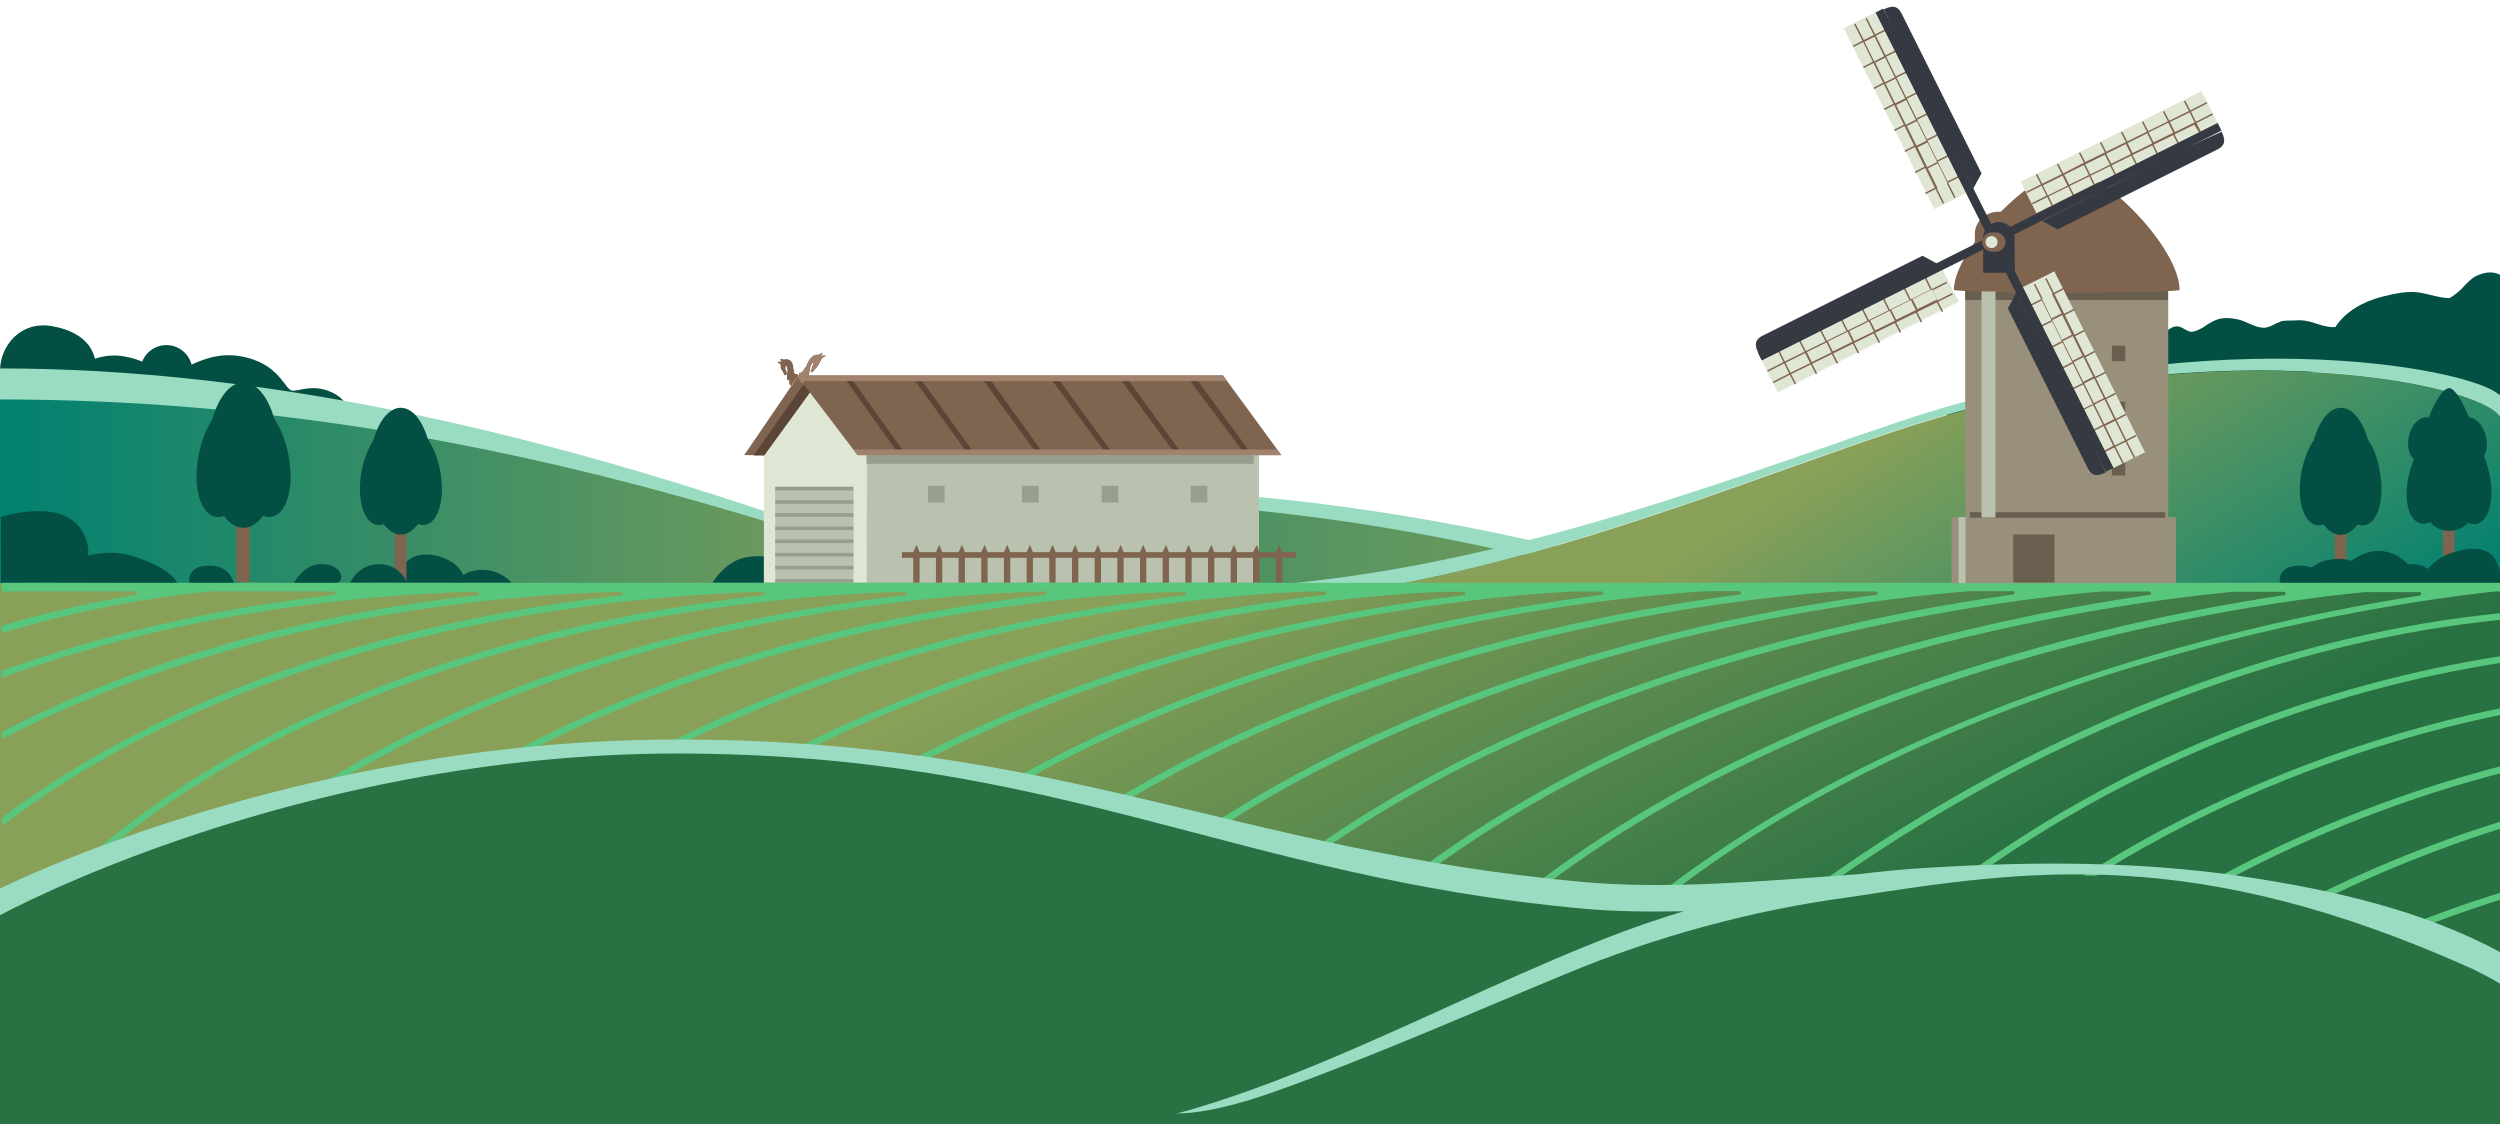 <?xml version="1.0" encoding="utf-8"?>
<!-- Generator: Adobe Illustrator 28.0.0, SVG Export Plug-In . SVG Version: 6.00 Build 0)  -->
<svg version="1.1" id="Ebene_1" xmlns="http://www.w3.org/2000/svg" xmlns:xlink="http://www.w3.org/1999/xlink" x="0px" y="0px"
	 viewBox="0 0 749.8 337.2" style="enable-background:new 0 0 749.8 337.2;" xml:space="preserve">
<style type="text/css">
	.st0{clip-path:url(#SVGID_00000116201028077756207550000008285000424993482653_);}
	.st1{fill:#034F43;}
	.st2{fill:#9ADCC1;}
	.st3{fill:url(#SVGID_00000177467825561425303260000005164160751198459021_);}
	.st4{fill:url(#SVGID_00000156552244878343970670000001186444618119592583_);}
	.st5{fill:#7F644F;}
	.st6{fill:url(#SVGID_00000168811143190740273510000007267266082408933785_);}
	.st7{clip-path:url(#SVGID_00000011031159495980131640000007614887876081059996_);}
	.st8{fill:#DFE6D3;}
	.st9{fill:#BAC1AE;}
	.st10{fill:#A0826D;}
	.st11{fill:#5B4536;}
	.st12{fill:#989E8F;}
	.st13{clip-path:url(#SVGID_00000013180691022760112980000009505107709045106084_);}
	.st14{fill:url(#SVGID_00000095319192740502209090000018030438127632572291_);}
	.st15{fill:#59C67E;}
	.st16{fill:#287143;}
	.st17{clip-path:url(#SVGID_00000044895137072000574520000011178618249124861085_);}
	.st18{fill:#98907A;}
	.st19{fill:#685F4E;}
	.st20{fill:#353A42;}
	.st21{display:none;opacity:0.5;}
</style>
<g id="BACKGROUND_2">
	<g>
		<g>
			<g>
				<defs>
					<rect id="SVGID_1_" x="-0.2" y="-162.8" width="750" height="500"/>
				</defs>
				<clipPath id="SVGID_00000129919729980465565010000010334299865637558167_">
					<use xlink:href="#SVGID_1_"  style="overflow:visible;"/>
				</clipPath>
				<g style="clip-path:url(#SVGID_00000129919729980465565010000010334299865637558167_);">
					<g>
						<circle class="st1" cx="49.9" cy="111.3" r="7.8"/>
						<path class="st1" d="M47.6,111.6c5.8,2.3,12.4-6.7,24.2-4.8c12.4,2,13.5,10.5,16.1,10.4c2.7-0.2,5.9-1.8,11,0.2
							c5.8,2.3,7.2,7.7,2.4,7.6c-4.8-0.1-55.1-8.8-55.1-8.8L47.6,111.6z"/>
						<path class="st1" d="M25.7,108.8c0,0,5.1-3.1,11.6-1.9c9,1.6,12,6.7,18,7.8c5.8,1.1-16.6,4.4-20.9,3.6s-13.3-4.9-13.3-4.9
							L25.7,108.8z"/>
						<path class="st1" d="M28.7,111.7c0,0,2.2-11.2-13.2-13.9C6.1,96.2,0,103.8,0,111.2L28.7,111.7z"/>
					</g>
					<g>
						<path class="st2" d="M525.5,186.1c6.9-1.5,10.3-2.4,10.3-2.4C314.6,108.5,169.1,170,169.1,170s-1.9-1.4,2.7,1.4
							C204.9,164.7,347.9,126.6,525.5,186.1z"/>
						
							<linearGradient id="SVGID_00000044172474141799581550000003277356103269359235_" gradientUnits="userSpaceOnUse" x1="180.402" y1="677.967" x2="525.502" y2="677.967" gradientTransform="matrix(1 0 0 1 0 -501.89)">
							<stop  offset="0" style="stop-color:#018170"/>
							<stop  offset="1" style="stop-color:#89A058"/>
						</linearGradient>
						<path style="fill:url(#SVGID_00000044172474141799581550000003277356103269359235_);" d="M525.5,186.1
							c-177.5-59.5-294.2-30.7-345.1-13.3c20.4,12.4,69.9,30.7,172.7,28.9C448.3,200.1,504,190.6,525.5,186.1z"/>
					</g>
					<path class="st2" d="M262.2,175.2l49.2,5C289.6,180,151.5,110.5,0,110.5v13.3C115.9,123.8,185,149,262.2,175.2z"/>
					
						<linearGradient id="SVGID_00000073713150847060644780000009494152676971429291_" gradientUnits="userSpaceOnUse" x1="1.826420e-03" y1="649.39" x2="297.602" y2="649.39" gradientTransform="matrix(1 0 0 1 0 -501.89)">
						<stop  offset="0" style="stop-color:#018170"/>
						<stop  offset="1" style="stop-color:#89A058"/>
					</linearGradient>
					<path style="fill:url(#SVGID_00000073713150847060644780000009494152676971429291_);" d="M0,119.8v55.4h297.6
						C270.8,175.2,160,119.8,0,119.8z"/>
					<rect x="70.9" y="155.3" class="st5" width="4" height="19.4"/>
					<ellipse class="st1" cx="73" cy="136.5" rx="10.7" ry="21.8"/>
					<g>
						<path class="st1" d="M76.3,139.6c-1.8,9.4-7.1,16.3-11.7,15.4c-4.6-0.9-6.9-9.2-5-18.6c1.8-9.4,7.1-16.3,11.7-15.4
							C75.9,121.9,78.1,130.2,76.3,139.6z"/>
						<path class="st1" d="M69.8,139.6c1.8,9.4,7.1,16.3,11.7,15.4c4.6-0.9,6.9-9.2,5-18.6c-1.8-9.4-7.1-16.3-11.7-15.4
							S67.9,130.2,69.8,139.6z"/>
					</g>
					<path class="st1" d="M213.7,174.8c0,0,3.5-6.3,9.8-7.6c8.6-1.7,12.9,2.3,14.6,7.6H213.7z"/>
					<g>
						<g>
							<path class="st1" d="M749.8,118.3c0-0.1-0.1-0.1-0.1-0.2h0.1V82.4c-1.6-0.8-3.5-1-6-0.1c-2.4,0.8-3.7,2.4-5.4,4.2
								c-1.2,1.2-2.4,2.1-3.7,2.9c-2.8,0-5.5-1-8.7-1.6c-3.8-0.7-8,0.3-11.6,1.2c-5.8,1.5-10.9,4.4-14,9.1c-0.3,0-0.7,0-1,0
								c-3.9-0.2-6.5-2.4-10.9-2c-1.5,0.1-3-0.1-4.4,0.3c-1.7,0.6-3.4,1.9-5.2,1.9c-2.5,0-5.3-2-7.7-2.5c-4.2-0.9-6.4-0.5-10.3,2.3
								c-0.7,0.5-2.5,1.3-3.3,1.4c-1.6,0.2-2.9-1.5-4.4-1.6c-1.3-0.1-2.2,0.5-3.3,1.3c-3.7,2.8-7.6-1.1-11.2,2.4
								c-1,1-2.3,1.5-3.4,2.2c-1.2,0.7-3.3-0.3-4.6-0.7c-4.1-1.2-7.2-0.2-10.8,2.5c-1.3,0.9-3.1,2.5-5.1,4.1
								c-0.9,0.5-1.9,0.9-2.8,1.2c-3.2,1.1-6.5,1.8-9.6,3c-6.4,2.4-11,7.8-17.5,9.9c-2.5,0.8-1.5,4.4,1.1,3.9
								c7.1-1.4,13.1-7.1,19.9-9.6c0.5-0.2,1.1-0.4,1.6-0.6c0.2,0.3,0.6,0.6,1,0.8c22,6.7,49-1.6,70.9-4.9c23.2-3.5,47.2-6,69.3,6.3
								l0.9-0.8v-0.6L749.8,118.3L749.8,118.3z"/>
							<path class="st1" d="M742,89.9C741.9,89.9,741.9,89.9,742,89.9c0-0.1,0.2-0.2,0.3-0.3C742.1,89.7,742,89.8,742,89.9z"/>
						</g>
						<path class="st2" d="M569.5,126.5c-55,18.5-130,48.5-210.8,50.2h52.4c60.5-10.4,115.7-33.9,158.7-48
							c98-32.1,180.1-12.3,180.1-2.9V119C746.9,112,667.2,93.7,569.5,126.5z"/>
						
							<linearGradient id="SVGID_00000170257404720927588080000017187884988463530428_" gradientUnits="userSpaceOnUse" x1="637.499" y1="742.795" x2="566.166" y2="630.129" gradientTransform="matrix(1 0 0 1 0 -501.89)">
							<stop  offset="0" style="stop-color:#018170"/>
							<stop  offset="1" style="stop-color:#89A058"/>
						</linearGradient>
						<path style="fill:url(#SVGID_00000170257404720927588080000017187884988463530428_);" d="M569.9,128.8
							c-43,14.1-98.2,37.5-158.7,48l338.9,0.1V126C750,116.4,667.9,96.7,569.9,128.8z"/>
						<rect x="700.2" y="157.8" class="st5" width="3.5" height="17"/>
						<rect x="732.7" y="157.8" class="st5" width="3.5" height="17"/>
						<path class="st1" d="M698.8,174.9c0,0,4.1-6.7,10.7-9c7.5-2.6,14.1,2.8,16,9H698.8z"/>
						<path class="st1" d="M689.2,174.8c0,0,3.2-5.7,8.8-6.8c7.8-1.6,11.6,2.1,13.2,6.8H689.2z"/>
						<path class="st1" d="M725,174.9c0,0,3.7-7,10-9c6.8-2.2,15-3,15,9H725z"/>
						<g>
							<path class="st1" d="M710.2,131.9c-1.6-5.7-4.6-9.6-8.1-9.6s-6.5,3.9-8.1,9.6c-1.6,2.4-2.9,5.6-3.7,9.3
								c-1.6,8.2,0.4,15.5,4.4,16.3c0.7,0.1,1.5,0.1,2.2-0.2c1.5,2,3.2,3.1,5.1,3.1c1.9,0,3.7-1.2,5.1-3.1c0.7,0.3,1.5,0.4,2.2,0.2
								c4-0.8,6-8.1,4.4-16.3C713.2,137.5,711.8,134.2,710.2,131.9z"/>
							<path class="st1" d="M746.3,140.7c-0.4-1.4-0.8-2.6-1.3-3.9c0.9-1.4,1.1-3.6,0.6-5.9c-0.8-3.3-3-5.7-5.1-5.7
								c-2-5-4.4-8.8-5.9-8.8c-1.8,0-4.3,3.8-6.2,8.9c-0.1,0-0.2-0.1-0.2-0.1c-2.3-0.5-4.9,2-5.7,5.6c-0.7,2.9,0,5.7,1.5,6.9
								c-0.3,0.8-0.6,1.6-0.9,2.5c-2.5,8-1.3,15.4,2.6,16.7c1,0.3,2.1,0.2,3.2-0.3c1.4,1.7,3.3,2.6,5.8,2.6c2.3,0,4.1-0.9,5.5-2.4
								c0.9,0.4,1.8,0.5,2.7,0.3C746.8,156.2,748.4,148.8,746.3,140.7z"/>
						</g>
					</g>
					<path class="st1" d="M0.3,174.8c0,0-0.1-19.9,0-19.8c0.1,0.1,20.1-6.8,25.3,6.2c4,10-6.7,13.5-6.7,13.5L0.3,174.8z"/>
					<path class="st1" d="M18.4,170.1c0.4,0,10.1-7,21.8-3.2s13,8,13,8l-35.7-0.1L18.4,170.1z"/>
					<path class="st1" d="M118.7,174.8c0,0,1.1-8.4,8.9-8.5s14,6.6,10.2,8.5C137.8,174.8,118.3,174.8,118.7,174.8z"/>
					<g>
						<rect x="118.4" y="157.8" class="st5" width="3.5" height="17"/>
						<ellipse class="st1" cx="120.2" cy="141.3" rx="9.4" ry="19"/>
						<g>
							<path class="st1" d="M123.1,144c-1.6,8.2-6.2,14.2-10.2,13.4s-6-8.1-4.4-16.3s6.2-14.2,10.2-13.4
								C122.7,128.5,124.7,135.8,123.1,144z"/>
							<path class="st1" d="M117.4,144c1.6,8.2,6.2,14.2,10.2,13.4c4-0.8,6-8.1,4.4-16.3c-1.6-8.2-6.2-14.2-10.2-13.4
								C117.8,128.5,115.8,135.8,117.4,144z"/>
						</g>
					</g>
					<path class="st1" d="M136.3,174.8c0,0,2.7-3.9,8.3-3.9c5.7,0,8.9,3.9,8.9,3.9H136.3z"/>
					<path class="st1" d="M122.1,174.8c0,0-2-5.6-8.4-5.6c-6.3,0-8.7,5.6-8.7,5.6S122.1,174.7,122.1,174.8z"/>
					<path class="st1" d="M684.2,174.9c-1.2-0.8-0.2-4.3,3.1-5c6-1.1,8.7,1.5,9.9,5H684.2z"/>
					<path class="st1" d="M715,174.9c0,0,2.7-5.4,7.7-5.7c7.3-0.4,7.9,5.7,4.8,5.7H715z"/>
					<path class="st1" d="M57.2,174.9c-1.2-0.8-0.2-4.3,3.1-5c6-1.1,8.7,1.5,9.9,5H57.2z"/>
					<path class="st1" d="M88.1,174.9c0,0,2.7-5.4,7.7-5.7c7.3-0.4,7.9,5.7,4.8,5.7H88.1z"/>
				</g>
			</g>
		</g>
		<g>
			<g>
				<defs>
					<rect id="SVGID_00000016069571390324812600000012970721224981353145_" x="-0.2" y="-162.8" width="750" height="500"/>
				</defs>
				<clipPath id="SVGID_00000150085884904576888380000003194715285698779293_">
					<use xlink:href="#SVGID_00000016069571390324812600000012970721224981353145_"  style="overflow:visible;"/>
				</clipPath>
				<g style="clip-path:url(#SVGID_00000150085884904576888380000003194715285698779293_);">
					<g>
						<polygon class="st8" points="260,133.7 243.7,117 229.1,133.7 229.1,174.8 260,174.8 						"/>
						<rect x="260" y="133.7" class="st9" width="117.6" height="41.1"/>
						<polygon class="st5" points="229.2,136.5 223.2,136.5 239.5,112.6 366.8,112.6 384.3,136.5 257.2,136.5 242.9,117.7 						"/>
						<path class="st10" d="M239.4,112.6h-0.2l0.1-0.4c0,0-0.4-0.1-0.7,0c-0.2,0.2-0.6-0.5-0.4-1.2c-0.1-0.2-0.2-0.2-0.2-0.2
							c-0.1-2.9-1.5-3.3-3-2.9c-0.3-0.3-0.8-0.3-0.8-0.2c-0.3,0,0.5,1.1,0.4,0.9c0,0-1.2-0.3-1.3,0.1c0,0.1,0.5,0.1,0.8,0.5
							s0,0.7,0.2,1.3c0.2,0.6,0.5,0.6,0.8,1.4c0.1,0.3,0.2,0.5,0.3,0.6c0.3,0.1,0.6-0.1,0.6-0.5c0.1-0.5-0.2-0.4-0.4-1.2
							c-0.1-0.5,0.1-1.2,0.2-1.3c0.4,0.5,0.6,1.5,0.4,2.6c-0.1,0.4-0.1,0.8-0.1,1.1c0,0.8,0.3,1,0.7,0.8c0.2-0.2,0,0.7,0,1l0.3,0.7
							L239.4,112.6z"/>
						<path class="st5" d="M239.5,112.6h-0.4l0.1-0.4c0,0-0.4-0.1-0.7,0c-0.2,0.2-0.6-0.5-0.4-1.2c-0.1-0.2-0.2-0.2-0.2-0.2
							c-0.1-2.9-1.5-3.3-3-2.9c-0.3-0.3-0.8-0.3-0.8-0.2c-0.3,0,0.5,1.1,0.4,0.9c0,0-1.2-0.3-1.3,0.1c0,0.1,0.5,0.1,0.8,0.5
							s0,0.7,0.2,1.3c0.2,0.6,0.5,0.6,0.8,1.4c0.1,0.3,0.2,0.5,0.3,0.6c0.3,0.1,0.6-0.1,0.6-0.5c0.1-0.5-0.2-0.4-0.4-1.2
							c-0.1-0.5,0.1-1.2,0.2-1.3c0.4,0.5,0.6,1.5,0.4,2.6c-0.1,0.4-0.1,0.8-0.1,1.1c0,0.8,0.3,1,0.7,0.8c0.2-0.2,0,0.7,0,1l0.5,0.8
							L239.5,112.6z"/>
						<path class="st5" d="M239.1,112.7l1.5,2.5c0,0,0.6-0.4,0.7-0.7c0.1-0.4,0.1-0.9,0.1-0.9c0.1,0.1,0.6,0,0.8-0.2
							c0.5-0.7,0.5-1.5,0.8-3.1c0.1-1,1-1.8,1-1.8c-0.1,0.1,0,0.9,0,0.9c0,0.1-0.2,0.4-0.3,0.5c-0.2,0.4-0.1,0.6-0.3,1
							c-0.1,0.1-0.2,0.1-0.2,0.2c-0.1,0.2,0.2,0.6,0.4,0.6s0.3-0.3,0.4-0.5c0.6-0.7,0.8-0.7,1.3-1.5c0.7-1.1,0.6-1.2,1-1.9
							c0.4-0.8,1.4-0.9,1.4-1c0-0.2-1.6-0.1-1.5,0.1c0,0,0.5-1,0.6-1c-0.3,0-0.6,0.2-1,0.5c0,0-1.2,0-1.8,0.4
							c-1.4,1-1.9,2.5-2.2,3.4c0,0-0.1,0-0.2,0.1c-0.4,0.2-0.3,0.6-0.6,0.9c-0.3,0.7-1.2,0.8-1.3,0.7c0,0,0.1,0.7,0,0.7h-0.6V112.7z
							"/>
						<path class="st10" d="M239,112.6l1.5,2.5c0,0,0.6-0.4,0.7-0.7c0.1-0.4,0.1-0.9,0.1-0.9c0.1,0.1,0.6,0,0.8-0.2
							c0.5-0.7,0.5-1.5,0.8-3.1c0.1-1,1-1.8,1-1.8c-0.1,0.1,0,0.9,0,0.9c0,0.1-0.2,0.4-0.3,0.5c-0.2,0.4-0.1,0.6-0.3,1
							c-0.1,0.1-0.2,0.1-0.2,0.2c-0.1,0.2,0.2,0.6,0.4,0.6s0.3-0.3,0.4-0.5c0.6-0.7,0.8-0.7,1.3-1.5c0.7-1.1,0.6-1.2,1-1.9
							c0.4-0.8,1.4-0.9,1.4-1c0-0.2-1.6-0.1-1.5,0.1c0,0,0.5-1,0.6-1c-0.3,0-0.6,0.2-1,0.5c0,0-1.2,0-1.8,0.4
							c-1.4,1-1.9,2.5-2.2,3.4c0,0-0.1,0-0.2,0.1c-0.4,0.2-0.3,0.6-0.6,0.9c-0.3,0.7-1.2,0.8-1.3,0.7c0,0,0.1,0.7,0,0.7H239V112.6z"
							/>
						<polygon class="st11" points="242.9,117.7 241,115.3 226,136.6 229.2,136.6 						"/>
						<rect x="232.5" y="146" class="st9" width="23.5" height="28.8"/>
						<rect x="270.5" y="165.6" class="st5" width="118.1" height="1.7"/>
						<g>
							<polygon class="st5" points="275.8,174.8 273.9,174.8 273.9,165.6 274.9,163.4 275.8,165.6 							"/>
							<polygon class="st5" points="282.6,174.8 280.7,174.8 280.7,165.6 281.7,163.4 282.6,165.6 							"/>
							<polygon class="st5" points="289.4,174.8 287.5,174.8 287.5,165.6 288.5,163.4 289.4,165.6 							"/>
							<polygon class="st5" points="296.2,174.8 294.3,174.8 294.3,165.6 295.3,163.4 296.2,165.6 							"/>
							<polygon class="st5" points="303,174.8 301.1,174.8 301.1,165.6 302.1,163.4 303,165.6 							"/>
							<polygon class="st5" points="309.8,174.8 307.9,174.8 307.9,165.6 308.9,163.4 309.8,165.6 							"/>
							<polygon class="st5" points="316.6,174.8 314.7,174.8 314.7,165.6 315.7,163.4 316.6,165.6 							"/>
							<polygon class="st5" points="323.4,174.8 321.5,174.8 321.5,165.6 322.5,163.4 323.4,165.6 							"/>
							<polygon class="st5" points="330.2,174.8 328.3,174.8 328.3,165.6 329.3,163.4 330.2,165.6 							"/>
							<polygon class="st5" points="337,174.8 335.1,174.8 335.1,165.6 336.1,163.4 337,165.6 							"/>
							<polygon class="st5" points="343.8,174.8 341.9,174.8 341.9,165.6 342.9,163.4 343.8,165.6 							"/>
							<polygon class="st5" points="350.6,174.8 348.7,174.8 348.7,165.6 349.7,163.4 350.6,165.6 							"/>
							<polygon class="st5" points="357.4,174.8 355.5,174.8 355.5,165.6 356.5,163.4 357.4,165.6 							"/>
							<polygon class="st5" points="364.2,174.8 362.3,174.8 362.3,165.6 363.3,163.4 364.2,165.6 							"/>
							<polygon class="st5" points="371,174.8 369.1,174.8 369.1,165.6 370.1,163.4 371,165.6 							"/>
							<polygon class="st5" points="377.8,174.8 375.8,174.8 375.8,165.6 376.9,163.4 377.8,165.6 							"/>
							<polygon class="st5" points="384.6,174.8 382.6,174.8 382.6,165.6 383.7,163.4 384.6,165.6 							"/>
						</g>
						<g>
							<polygon class="st11" points="253.9,114.3 269.8,136.5 271.8,136.5 255.9,114.3 							"/>
							<polygon class="st11" points="274.5,114.3 290.6,136.5 292.6,136.5 276.6,114.3 							"/>
							<polygon class="st11" points="295.1,114.3 311.3,136.5 313.3,136.5 297.3,114.3 							"/>
							<polygon class="st11" points="315.7,114.3 332.1,136.5 334.1,136.5 317.9,114.3 							"/>
							<polygon class="st11" points="336.4,114.3 352.8,136.5 354.8,136.5 338.6,114.3 							"/>
							<polygon class="st11" points="357,114.3 373.6,136.5 375.6,136.5 359.3,114.3 							"/>
						</g>
						<rect x="259.9" y="136.5" class="st12" width="116.1" height="2.6"/>
						<polygon class="st10" points="239.5,112.6 366.8,112.6 368,114.3 240.6,114.3 						"/>
						<polygon class="st10" points="255.9,134.8 383,134.8 384.3,136.5 257.2,136.5 						"/>
						<g>
							<rect x="232.5" y="146" class="st12" width="23.4" height="1.1"/>
							<rect x="232.5" y="150" class="st12" width="23.4" height="1.1"/>
							<rect x="232.5" y="153.9" class="st12" width="23.4" height="1.1"/>
							<rect x="232.5" y="157.9" class="st12" width="23.4" height="1.1"/>
							<rect x="232.5" y="161.8" class="st12" width="23.4" height="1.1"/>
							<rect x="232.5" y="165.8" class="st12" width="23.4" height="1.1"/>
							<rect x="232.5" y="169.7" class="st12" width="23.4" height="1.1"/>
							<rect x="232.5" y="173.7" class="st12" width="23.4" height="1.1"/>
						</g>
					</g>
					<rect x="278.3" y="145.7" class="st12" width="5" height="5"/>
					<rect x="357.1" y="145.7" class="st12" width="5" height="5"/>
					<rect x="306.5" y="145.7" class="st12" width="5" height="5"/>
					<rect x="330.4" y="145.7" class="st12" width="5" height="5"/>
				</g>
			</g>
		</g>
		<g>
			<g>
				<defs>
					<rect id="SVGID_00000077310812200162496750000003833198782223645600_" x="-0.2" y="-162.8" width="750" height="500"/>
				</defs>
				<clipPath id="SVGID_00000090267965831465897370000012811926847936684933_">
					<use xlink:href="#SVGID_00000077310812200162496750000003833198782223645600_"  style="overflow:visible;"/>
				</clipPath>
				<g style="clip-path:url(#SVGID_00000090267965831465897370000012811926847936684933_);">
					
						<linearGradient id="SVGID_00000169529583341410382450000005159634922967311766_" gradientUnits="userSpaceOnUse" x1="421.166" y1="850.267" x2="338.165" y2="684.267" gradientTransform="matrix(1 0 0 1 0 -501.89)">
						<stop  offset="0" style="stop-color:#287143"/>
						<stop  offset="1" style="stop-color:#89A058"/>
					</linearGradient>
					
						<rect x="0" y="174.9" style="fill:url(#SVGID_00000169529583341410382450000005159634922967311766_);" width="750" height="162.3"/>
					<g>
						<path class="st15" d="M536.3,274.6c3.3-2.7,27.2-21.5,64.1-41.2c34.4-18.3,88.3-41.4,149.6-47.5v-2
							c-61.7,6.1-115.9,29.3-150.5,47.7c-37,19.7-61.1,38.8-64.4,41.4L536.3,274.6z"/>
						<path class="st15" d="M573.8,277.6c3-2.7,23.7-20.9,58.4-39.4c25.4-13.5,66.4-31.3,117.8-39.4v-2
							c-51.8,8.1-93.1,26-118.7,39.6c-35,18.7-55.8,37-58.8,39.7L573.8,277.6z"/>
						<path class="st15" d="M591,290.1c3-2.7,23.7-20.9,58.4-39.4c21.7-11.6,56.8-27.3,100.6-36.3v-2c-44.2,9-79.6,24.9-101.6,36.5
							c-35,18.7-55.8,37-58.8,39.7L591,290.1z"/>
						<path class="st15" d="M609.8,303.2c3-2.7,23.7-20.9,58.4-39.4c25.8-13.7,53.3-24.5,81.8-31.9v-2.1
							c-28.8,7.5-56.7,18.3-82.7,32.2c-35,18.7-55.8,37-58.8,39.7L609.8,303.2z"/>
						<path class="st15" d="M627.8,314.6c3-2.7,23.5-20.8,58.4-39.4c20.2-10.7,41.6-19.7,63.8-26.7v-2.1c-22.5,7-44.3,16.1-64.7,27
							c-35,18.7-55.8,37-58.8,39.7L627.8,314.6z"/>
						<path class="st15" d="M627.8,335.9c3-2.7,23.5-20.8,58.4-39.4c20.2-10.7,41.6-19.7,63.8-26.7v-2.1c-22.5,7-44.3,16.1-64.7,27
							c-35,18.7-55.8,37-58.8,39.7L627.8,335.9z"/>
						<path class="st15" d="M659.8,194.3c46.1-12.3,81.9-16.2,88.6-16.9h1.6v-2.6H76.8c-0.1,0-0.2,0-0.3-0.1c-1.5,0-3.1,0-4.9,0.1
							H0.5v2.6h40.1c0.3,0,0.5,0.2,0.5,0.5s-0.2,0.5-0.4,0.5c-9,1.5-18,3.4-26.8,5.6c-4.6,1.1-9.1,2.4-13.4,3.7v2.2
							c19.8-6,43-10.7,62.4-12.5h37.2c0.3,0,0.5,0.2,0.5,0.5s-0.2,0.5-0.4,0.5c-9.6,1.1-19.1,2.5-28.4,4.1
							c-25.1,4.4-49.1,10.7-71.3,18.7v2.1c22.2-8.1,46.3-14.5,71.5-18.8c28.7-5,53.6-6.6,69.5-7h1.7c0.3,0,0.5,0.2,0.5,0.5
							s-0.2,0.5-0.4,0.5c-10.9,1.2-21.8,2.8-32.3,4.7c-41.4,7.4-78.5,19.7-110.4,36.3v2.2c22.2-11.6,59.2-27.2,110.7-36.5
							c31-5.6,57.5-7.3,74.3-7.7h0.7c0.3,0,0.5,0.2,0.5,0.5s-0.2,0.5-0.4,0.5c-12.2,1.4-24.4,3.2-36.1,5.4
							c-75.1,14-122.8,41-149.6,61.3v2.5c48.2-37,108-54,149.9-61.8c34.7-6.5,63.8-8,78-8.4h0.4c0.3,0,0.5,0.2,0.5,0.5
							s-0.2,0.5-0.4,0.5c-13.4,1.5-26.7,3.6-39.6,6c-45.6,8.8-110.3,28.1-160.1,70l1.3,1.5c49.4-41.6,113.8-60.8,159.1-69.5
							c37.7-7.3,69.1-8.7,80.9-9h0.8c0.3,0,0.5,0.2,0.5,0.5s-0.2,0.5-0.4,0.5c-14.5,1.7-28.9,3.9-42.9,6.7
							c-45.9,9-110.8,28.7-160.9,70.7l1.3,1.5c49.7-41.7,114.2-61.2,159.6-70.3c39.2-7.8,71.2-9.4,83.2-9.7h1.5
							c0.3,0,0.5,0.2,0.5,0.5s-0.2,0.5-0.4,0.5c-15.5,1.8-31,4.3-46,7.4c-45.8,9.4-110.8,29.4-161.1,71.5l1.3,1.5
							c50-41.8,114.7-61.7,160.2-71c40.1-8.2,72.4-10,84.4-10.3h3.1c0.3,0,0.5,0.2,0.5,0.5s-0.2,0.5-0.4,0.5
							c-16.5,2-32.9,4.7-48.8,8c-45.9,9.7-111.1,30.1-161.6,72.2l1.3,1.5c50.2-41.8,115.1-62.1,160.7-71.8c42-8.9,76-10.7,85.4-11
							h4.8c0.3,0,0.5,0.2,0.5,0.5s-0.2,0.5-0.4,0.5c-17.3,2.1-34.6,5-51.4,8.7c-46,10-111.3,30.8-162.2,73l1.3,1.5
							c50.5-41.9,115.5-62.6,161.2-72.5c42.6-9.3,76.7-11.3,86.1-11.6h6.5c0.3,0,0.5,0.2,0.5,0.5s-0.2,0.5-0.4,0.5
							c-18.1,2.2-36.2,5.4-53.8,9.3c-46,10.3-111.6,31.5-162.7,73.7l1.3,1.5c50.8-41.9,116-63,161.8-73.3
							c43.1-9.7,77.2-11.9,86.6-12.3h8.2c0.3,0,0.5,0.2,0.5,0.5s-0.2,0.5-0.4,0.5c-18.8,2.4-37.7,5.8-56.1,10
							c-46.1,10.6-111.8,32.2-163.2,74.4l1.3,1.5c51-42,116.4-63.4,162.3-74c44.6-10.3,80.3-12.6,87-13h9.8c0.3,0,0.5,0.2,0.5,0.5
							s-0.2,0.5-0.4,0.5c-19.5,2.6-39,6.2-58.1,10.7c-46.3,11-112.2,32.9-163.8,75.3l1.3,1.5c51.3-42.1,116.8-63.9,162.8-74.8
							c44.9-10.6,80.7-13.2,87.4-13.6h11.3c0.3,0,0.5,0.2,0.5,0.5s-0.2,0.5-0.4,0.5c-20.1,2.7-40.3,6.5-60,11.3
							c-46.3,11.2-112.4,33.5-164.2,75.9l1.3,1.5c51.6-42.1,117.3-64.3,163.4-75.5c45.2-11,81-13.8,87.7-14.3h12.8
							c0.3,0,0.5,0.2,0.5,0.5s-0.2,0.5-0.4,0.5c-20.7,2.9-41.4,6.9-61.7,12c-46.4,11.5-112.6,34.2-164.7,76.7l1.3,1.5
							c51.8-42.2,117.7-64.8,163.9-76.2c45.4-11.3,81.2-14.4,87.9-14.9h14.1c0.3,0,0.5,0.2,0.5,0.5s-0.2,0.5-0.4,0.5
							c-14.5,2.1-37.3,6-63.3,12.6c-46.9,11.9-113.2,35-165.6,77.5l1.3,1.6c52.1-42.3,118.2-65.2,164.4-77
							c45.7-11.6,81.5-15,88.2-15.6H685c0.3,0,0.5,0.2,0.5,0.5s-0.2,0.5-0.4,0.5c-14.9,2.2-38.2,6.3-64.8,13.3
							c-46.6,12.2-113.1,35.6-165.8,78.1l1.3,1.6c52.4-42.3,118.6-65.6,165-77.7c45.9-12,81.7-15.6,88.4-16.2h16.5
							c0.3,0,0.5,0.2,0.5,0.5s-0.2,0.5-0.4,0.5c-15.1,2.3-38.9,6.7-66.2,14c-46.7,12.5-113.4,36.3-166.3,78.9l1.3,1.6
							C547,230.4,613.3,206.7,659.8,194.3z"/>
					</g>
					<path class="st16" d="M0,269.5c0,0,88.8-44.7,203.2-44.7s167.5,33.2,271.4,42.7c73.2,6.7,170.6-26.7,275.3,22v47.7H0
						C0,337.2,0,278.9,0,269.5z"/>
					<path class="st2" d="M750.1,285.7c-23.4-12.7-50.6-18.8-76.5-22.7c-31.2-4.7-62.9-4.7-94.3-2.8c-7.4,0.4-14.7,1.1-22,2
						c-30,2.2-57.8,4.6-82.8,2.3c-103.9-9.5-157-42.7-271.4-42.7S0,266.5,0,266.5c0,1.5,0,4.3,0,8c0,0,88.7-48.5,203-48.5
						s167.6,37,271.5,46.5c9.7,0.9,19.9,1,30.5,0.8c-6.3,1.9-12.5,4-18.7,6.3c-27.2,10.3-53.7,23.5-81.8,35.6
						c-15.1,6.5-30.5,12.6-46.3,17.3c-1.7,0.5-3.4,1-5.1,1.4c0,0,9,0.7,29.2-6.5c27.7-9.8,60.2-24.1,87.3-35.3
						c26.9-11.2,56.2-19.2,85-23c54-8.4,103.7-16,187.4,21.7c2.7,1.4,5.5,2.8,8.1,4.4L750.1,285.7L750.1,285.7z"/>
				</g>
			</g>
		</g>
		<g>
			<g>
				<defs>
					<rect id="SVGID_00000098927060081948433280000004596752662592755641_" x="-0.2" y="-162.8" width="750" height="500"/>
				</defs>
				<clipPath id="SVGID_00000131361251697109607700000000460385725394808224_">
					<use xlink:href="#SVGID_00000098927060081948433280000004596752662592755641_"  style="overflow:visible;"/>
				</clipPath>
				<g style="clip-path:url(#SVGID_00000131361251697109607700000000460385725394808224_);">
					<rect x="589.4" y="79.1" class="st18" width="60.9" height="95.7"/>
					<rect x="585.3" y="155.1" class="st18" width="67.3" height="19.8"/>
					<rect x="603.8" y="160.3" class="st19" width="12.4" height="14.4"/>
					<g>
						<rect x="633.4" y="138" class="st19" width="4" height="4.6"/>
						<rect x="633.4" y="120.5" class="st19" width="4" height="4.6"/>
						<rect x="633.4" y="103.7" class="st19" width="4" height="4.6"/>
					</g>
					<polygon class="st19" points="589.4,86.8 589.4,90 650.2,90 650.2,86.7 					"/>
					<path class="st5" d="M653.7,87c0,0.1-5.7,0.8-34.4,0.8C590.8,87.8,586,87,586,87c0-12.4,24.3-36.2,34-36.2
						C630.8,50.9,653.7,74.4,653.7,87z"/>
					<path class="st5" d="M606.5,70.1c-0.1-3.7-3.2-6.6-7.1-6.6s-7.1,3-7.1,6.6l0,0V85h14.3L606.5,70.1L606.5,70.1z"/>
					<path class="st20" d="M604.2,71.3c0-2.6-2.1-4.7-4.7-4.7s-4.7,2.1-4.7,4.7l0,0v10.5h9.5L604.2,71.3L604.2,71.3z"/>
					<rect x="590.8" y="153.6" class="st19" width="58.6" height="1.7"/>
					<g>
						
							<rect x="566.1" y="3.1" transform="matrix(0.894 -0.448 0.448 0.894 45.465 259.299)" class="st8" width="10.6" height="60.7"/>
						<path class="st5" d="M566.4,8.8l-0.2-0.4l-3.8,1.9l-2.5-4.9l-0.4,0.2l2.5,4.9l-3,1.5l-2.5-4.9l-0.4,0.2l2.5,4.9l-2.9,1.5
							l0.2,0.4l2.9-1.5l2.9,5.9l-2.9,1.5l0.2,0.4l2.9-1.5l2.9,5.9l-2.9,1.5l0.2,0.4l2.9-1.5l2.9,5.9l-2.9,1.5l0.2,0.4l2.9-1.5
							l2.9,5.9l-2.9,1.5l0.2,0.4l2.9-1.5l2.9,5.9l-2.9,1.5l0.2,0.4l2.9-1.5l2.9,5.9l-2.9,1.5l0.2,0.4l2.9-1.5l2.9,5.9l-2.9,1.5
							l0.2,0.4l2.9-1.5l2.2,4.4l0.4-0.2l-2.2-4.4l3-1.5l2.2,4.4l0.4-0.2l-2.2-4.4l3.8-1.9l-0.2-0.4l-3.8,1.9l-2.9-5.9l3.8-1.9
							l-0.2-0.4l-3.8,1.9l-2.9-5.9l3.8-1.9l-0.2-0.4l-3.8,1.9l-2.9-5.9l3.8-1.9l-0.2-0.4l-3.8,1.9l-2.9-5.9l3.8-1.9l-0.2-0.4
							l-3.8,1.9l-2.9-5.9l3.8-1.9l-0.2-0.4l-3.8,1.9l-2.9-5.9l3.8-1.9l-0.2-0.4l-3.8,1.9l-2.9-5.9L566.4,8.8z M584.1,54.9l-3,1.5
							l-2.9-5.9l3-1.5L584.1,54.9z M581,48.6l-3,1.5l-2.9-5.9l3-1.5L581,48.6z M577.8,42.2l-3,1.5l-2.9-5.9l3-1.5L577.8,42.2z
							 M574.6,35.9l-3,1.5l-2.9-5.9l3-1.5L574.6,35.9z M571.4,29.5l-3,1.5l-2.9-5.9l3-1.5L571.4,29.5z M568.3,23.2l-3,1.5l-2.9-5.9
							l3-1.5L568.3,23.2z M565.1,16.9l-3,1.5l-2.9-5.9l3-1.5L565.1,16.9z"/>
						<g>
							
								<rect x="579.8" y="-0.7" transform="matrix(0.894 -0.448 0.448 0.894 44.475 264.118)" class="st20" width="2.6" height="77.3"/>
							<path class="st20" d="M591.8,56.6l2.5-4.6l-24-48c-0.9-1.7-2.1-2.8-5.3-1.2l5.8,12.8L591.8,56.6z"/>
						</g>
					</g>
					<g>
						
							<rect x="619.8" y="80.8" transform="matrix(0.894 -0.448 0.448 0.894 16.361 291.559)" class="st8" width="10.6" height="60.7"/>
						<path class="st5" d="M630.1,135.7l0.2,0.4l3.8-1.9l2.5,4.9l0.4-0.2l-2.5-4.9l3-1.5l2.5,4.9l0.4-0.2l-2.5-4.9l2.9-1.5l-0.2-0.4
							l-2.9,1.5l-2.9-5.9l2.9-1.5l-0.2-0.4l-2.9,1.5l-2.9-5.9l2.9-1.5l-0.2-0.4l-2.9,1.5l-2.9-5.9l2.9-1.5l-0.2-0.4l-2.9,1.5
							l-2.9-5.9l2.9-1.5l-0.2-0.4l-2.9,1.5l-2.9-5.9l2.9-1.5l-0.2-0.4l-2.9,1.5l-2.9-5.9l2.9-1.5l-0.2-0.4l-2.9,1.5l-2.9-5.9
							l2.9-1.5l-0.2-0.4l-2.9,1.5l-2.2-4.4l-0.4,0.2l2.2,4.4l-3,1.5l-2.2-4.4l-0.4,0.2l2.2,4.4l-3.8,1.9l0.2,0.4l3.8-1.9l2.9,5.9
							l-3.8,1.9l0.2,0.4l3.8-1.9l2.9,5.9l-3.8,1.9l0.2,0.4l3.8-1.9l2.9,5.9l-3.8,1.9l0.2,0.4l3.8-1.9l2.9,5.9l-3.8,1.9l0.2,0.4
							l3.8-1.9l2.9,5.9l-3.9,1.8l0.2,0.4l3.8-1.9l2.9,5.9l-3.8,1.9l0.2,0.4l3.8-1.9l2.9,5.9L630.1,135.7z M612.4,89.6l3-1.5l2.9,5.9
							l-3,1.5L612.4,89.6z M615.5,96l3-1.5l2.9,5.9l-3,1.5L615.5,96z M618.7,102.3l3-1.5l2.9,5.9l-3,1.5L618.7,102.3z M621.9,108.6
							l3-1.5l2.9,5.9l-3,1.5L621.9,108.6z M625.1,115l3-1.5l2.9,5.9l-3,1.5L625.1,115z M628.2,121.3l3-1.5l2.9,5.9l-3,1.5
							L628.2,121.3z M631.4,127.7l3-1.5l2.9,5.9l-3,1.5L631.4,127.7z"/>
						<g>
							
								<rect x="614.2" y="68" transform="matrix(0.894 -0.448 0.448 0.894 17.361 286.782)" class="st20" width="2.6" height="77.3"/>
							<path class="st20" d="M604.7,87.9l-2.5,4.6l24,48c0.9,1.7,2.1,2.8,5.3,1.2l-5.7-12.7L604.7,87.9z"/>
						</g>
					</g>
					<g>
						<g>
							
								<rect x="527.7" y="94.3" transform="matrix(0.894 -0.448 0.448 0.894 14.444 260.313)" class="st8" width="60.7" height="10.6"/>
							<path class="st5" d="M533.4,104.6l-0.4,0.2l1.9,3.8l-4.9,2.5l0.2,0.4l4.9-2.5l1.5,3l-4.9,2.5l0.2,0.4l4.9-2.5l1.5,2.9
								l0.4-0.2l-1.5-2.9l5.9-2.9l1.5,2.9l0.4-0.2l-1.5-2.9l5.9-2.9l1.5,2.9l0.4-0.2l-1.5-2.9l5.9-2.9l1.5,2.9l0.4-0.2l-1.5-2.9
								l5.9-2.9l1.5,2.9l0.4-0.2l-1.5-2.9l5.9-2.9l1.5,2.9l0.4-0.2l-1.5-2.9l5.9-2.9l1.5,2.9l0.4-0.2l-1.5-2.9l5.9-2.9l1.5,2.9
								l0.4-0.2l-1.5-2.9l4.4-2.2l-0.2-0.4l-4.4,2.2l-1.5-3l4.4-2.2l-0.2-0.4l-4.4,2.2l-1.9-3.8l-0.4,0.2l1.9,3.8l-5.9,2.9l-1.9-3.8
								l-0.4,0.2l1.9,3.8l-5.9,2.9l-1.9-3.8l-0.4,0.2l1.9,3.8l-5.9,2.9l-1.9-3.8l-0.4,0.2l1.9,3.8l-5.9,2.9l-1.9-3.8l-0.4,0.2
								l1.9,3.8l-5.9,2.9l-1.9-3.8l-0.4,0.2l1.9,3.8l-5.9,2.9l-1.9-3.8l-0.4,0.2l1.9,3.8l-5.9,2.9L533.4,104.6z M579.5,86.8l1.5,3
								l-5.9,2.9l-1.5-3L579.5,86.8z M573.1,90l1.5,3l-5.9,2.9l-1.5-3L573.1,90z M566.8,93.2l1.5,3l-5.9,2.9l-1.5-3L566.8,93.2z
								 M560.5,96.4l1.5,3l-5.9,2.9l-1.5-3L560.5,96.4z M554.1,99.5l1.5,3l-5.9,2.9l-1.5-3L554.1,99.5z M547.8,102.7l1.5,3l-5.9,2.9
								l-1.5-3L547.8,102.7z M541.4,105.9l1.5,3l-5.9,2.9l-1.5-3L541.4,105.9z"/>
							<g>
								
									<rect x="523.8" y="88.6" transform="matrix(0.894 -0.448 0.448 0.894 19.255 261.255)" class="st20" width="77.3" height="2.6"/>
								<path class="st20" d="M581.2,79.2l-4.6-2.5l-48,24c-1.7,0.9-2.8,2.1-1.2,5.3l12.8-5.8L581.2,79.2z"/>
							</g>
						</g>
						<g>
							
								<rect x="605.3" y="40.6" transform="matrix(0.894 -0.448 0.448 0.894 46.685 289.37)" class="st8" width="60.7" height="10.6"/>
							<path class="st5" d="M660.3,40.9l0.4-0.2l-1.9-3.8l4.9-2.5l-0.2-0.4l-4.9,2.5l-1.5-3L662,31l-0.2-0.4l-4.9,2.5l-1.5-2.9
								l-0.4,0.2l1.5,2.9l-5.9,2.9l-1.5-2.9l-0.4,0.2l1.5,2.9l-5.9,2.9l-1.5-2.9l-0.4,0.2l1.5,2.9l-5.9,2.9l-1.5-2.9l-0.4,0.2
								l1.5,2.9l-5.9,2.9l-1.5-2.9l-0.4,0.2l1.5,2.9l-5.9,2.9l-1.5-2.9l-0.4,0.2l1.5,2.9l-6.2,3.2l-1.5-2.9l-0.4,0.2l1.5,2.9
								l-5.9,2.9l-1.5-2.9l-0.4,0.2l1.5,2.9l-4.4,2.2l0.2,0.4l4.4-2.2l1.5,3l-4.4,2.2l0.2,0.4l4.4-2.2l1.9,3.8l0.4-0.2l-1.9-3.8
								l5.9-2.9l1.9,3.8l0.4-0.2l-1.9-3.8l5.9-2.9l1.9,3.8l0.4-0.2l-1.9-3.8l5.9-2.9l1.9,3.8l0.4-0.2l-1.9-3.8l5.9-2.9l1.9,3.8
								l0.4-0.2l-1.9-3.8l5.9-2.9l1.9,3.8l0.4-0.2l-1.9-3.8l5.9-2.9l1.9,3.8l0.4-0.2l-1.9-3.8l5.9-2.9L660.3,40.9z M614.2,58.6
								l-1.5-3l5.9-2.9l1.5,3L614.2,58.6z M620.6,55.4l-1.5-3l5.9-2.9l1.5,3L620.6,55.4z M626.9,52.3l-1.5-3l5.9-2.9l1.5,3
								L626.9,52.3z M633.2,49.1l-1.5-3l5.9-2.9l1.5,3L633.2,49.1z M639.6,45.9l-1.5-3L644,40l1.5,3L639.6,45.9z M645.9,42.7l-1.5-3
								l5.9-2.9l1.5,3L645.9,42.7z M652.3,39.6l-1.5-3l5.9-2.9l1.5,3L652.3,39.6z"/>
							<g>
								
									<rect x="592.6" y="54.3" transform="matrix(0.894 -0.448 0.448 0.894 41.896 288.421)" class="st20" width="77.3" height="2.6"/>
								<path class="st20" d="M612.5,66.3l4.6,2.5l48-24c1.7-0.9,2.8-2.1,1.2-5.3l-12.8,5.8L612.5,66.3z"/>
							</g>
						</g>
					</g>
					<g>
						<path class="st5" d="M598.6,69.7c-0.2,0-1,0-1.2,0c-1.6,0-2.9,1.3-2.9,2.9s1.3,2.9,2.9,2.9c0.2,0,1,0,1.2,0
							c1.6,0,2.9-1.3,2.9-2.9C601.4,71,600.2,69.7,598.6,69.7z"/>
						<path class="st8" d="M599.1,72.6c0,1-0.8,1.8-1.8,1.8s-1.8-0.8-1.8-1.8s0.8-1.8,1.8-1.8S599.1,71.6,599.1,72.6z"/>
					</g>
					<rect x="594.3" y="87.4" class="st9" width="4.2" height="67.8"/>
					<rect x="587.4" y="155.1" class="st9" width="2.1" height="19.8"/>
				</g>
			</g>
		</g>
	</g>
	<g id="dMsCfY_00000046306373676591510770000010725967772063929508_" class="st21">
	</g>
</g>
<g id="Ebene_2_00000143590875515714835420000005559702526553634221_">
</g>
</svg>

